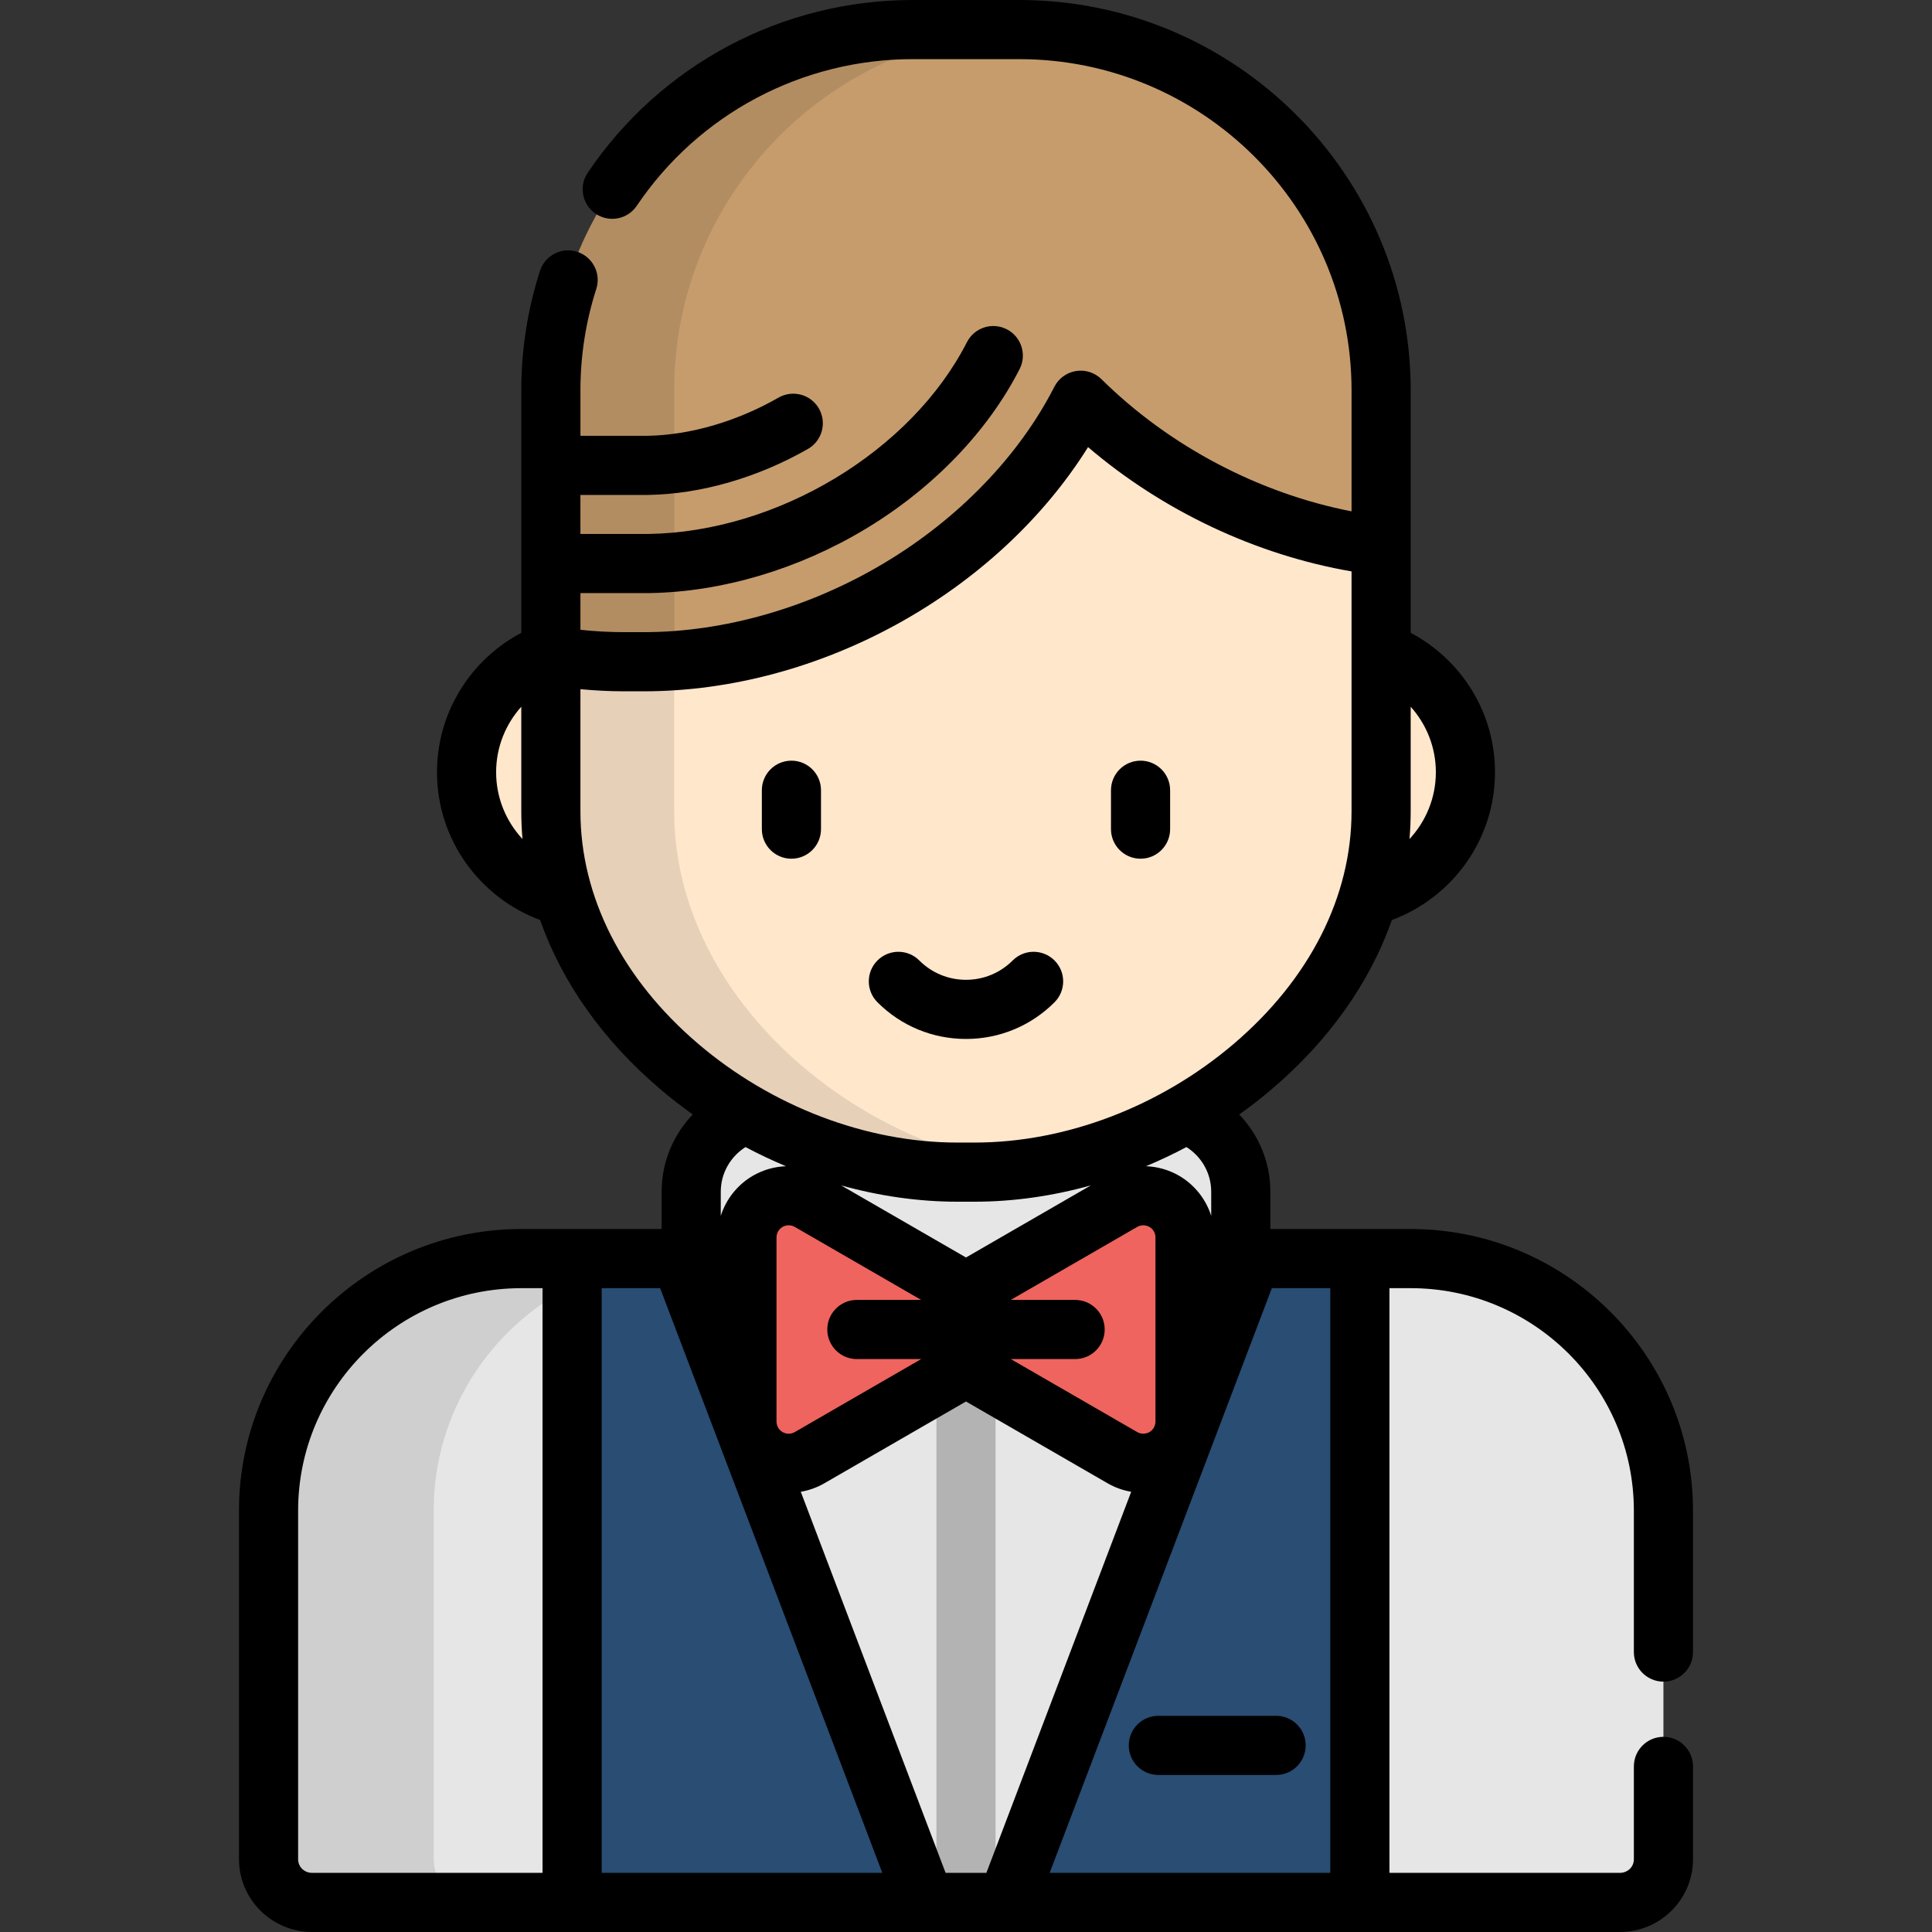 <?xml version="1.0" encoding="iso-8859-1"?>
<!-- Uploaded to: SVG Repo, www.svgrepo.com, Generator: SVG Repo Mixer Tools -->
<svg height="800px" width="800px" version="1.1" id="Layer_1" xmlns="http://www.w3.org/2000/svg" xmlns:xlink="http://www.w3.org/1999/xlink" 
	 viewBox="0 0 511.997 511.997" xml:space="preserve">
<rect x="0" y="0" width="511.997" height="511.997" fill="#333333" stroke="none"/>
<path style="fill:#E6E6E6;" d="M373.823,333.539h-45.004v-17.71c0-12.068-9.781-21.851-21.847-21.851H205.02
	c-12.066,0-21.848,9.782-21.848,21.851v17.71h-45.004c-36.944,0-67.001,29.958-67.001,66.784v92.394
	c0,6.359,5.172,11.446,11.552,11.446h346.551c6.379,0,11.552-5.087,11.552-11.446v-92.394
	C440.823,363.498,410.767,333.539,373.823,333.539z"/>
<g style="opacity:0.1;">
	<path d="M114.934,492.717v-92.394c0-36.825,30.055-66.784,67.001-66.784h-43.767c-36.944,0-67.001,29.958-67.001,66.784v92.394
		c0,6.359,5.172,11.446,11.552,11.446h43.767C120.106,504.163,114.934,499.077,114.934,492.717z"/>
</g>
<g>
	<polygon style="fill:#294D73;" points="331.643,333.539 266.804,504.163 360.376,504.163 360.376,333.539 	"/>
	<polygon style="fill:#294D73;" points="180.348,333.539 151.615,333.539 151.615,504.163 245.187,504.163 	"/>
</g>
<path style="fill:#B3B3B3;" d="M263.832,501.042V354.22c0-4.328-3.509-7.837-7.837-7.837s-7.837,3.509-7.837,7.837v146.822
	c0,1.111,0.234,2.164,0.65,3.121h14.374C263.598,503.206,263.832,502.152,263.832,501.042z"/>
<path style="fill:#EF645E;" d="M308.517,318.351c-3.42-1.977-7.636-1.977-11.057,0l-41.465,23.944l-41.466-23.944
	c-3.42-1.977-7.637-1.977-11.057,0c-3.421,1.976-5.529,5.626-5.529,9.579v48.795c0,3.952,2.109,7.603,5.529,9.58
	c3.42,1.975,7.636,1.975,11.057,0l41.466-23.946l41.466,23.947c3.42,1.975,7.637,1.975,11.057,0c3.421-1.977,5.53-5.628,5.53-9.58
	v-48.795C314.047,323.978,311.938,320.328,308.517,318.351z"/>
<g>
	<ellipse style="fill:#FFE7CC;" cx="157.702" cy="204.643" rx="34.063" ry="33.952"/>
	<ellipse style="fill:#FFE7CC;" cx="354.289" cy="204.643" rx="34.063" ry="33.952"/>
	<path style="fill:#FFE7CC;" d="M366.008,215.029c0,52.798-54.787,95.599-107.756,95.599h-4.514
		c-52.969,0-107.756-42.801-107.756-95.599v-65.233c0-52.798,42.94-95.599,95.909-95.599H270.1
		c52.969,0,95.909,42.801,95.909,95.599v65.233H366.008z"/>
</g>
<path style="opacity:0.1;enable-background:new    ;" d="M178.673,215.029v-65.233c0-52.051,41.734-94.382,93.669-95.57
	c-0.745-0.018-1.492-0.028-2.241-0.028h-28.209c-52.969,0-95.909,42.801-95.909,95.599v65.233
	c0,52.798,54.788,95.599,107.756,95.599h4.514c4.696,0,9.404-0.343,14.088-0.993C224.179,302.954,178.673,263.146,178.673,215.029z"
	/>
<path style="fill:#C69C6D;" d="M165.313,175.363h5.295c46.906,0,95.021-28.621,115.785-69.297
	c21.09,20.845,50.018,35.097,79.615,38.602v-41.233c0-52.798-42.939-95.599-95.909-95.599h-28.209
	c-52.969,0-95.909,42.801-95.909,95.599v65.233c0,1.717,0.062,3.422,0.175,5.117C152.517,174.811,158.925,175.363,165.313,175.363z"
	/>
<path style="opacity:0.1;enable-background:new    ;" d="M178.673,103.435c0-52.051,41.734-94.382,93.669-95.569
	c-0.745-0.018-1.492-0.028-2.241-0.028h-28.209c-52.969,0-95.909,42.801-95.909,95.599v65.233c0,1.717,0.062,3.422,0.175,5.117
	c6.36,1.026,12.769,1.578,19.156,1.578h5.294c2.716,0,5.435-0.107,8.152-0.295C178.703,147.974,178.673,103.435,178.673,103.435z"/>
<path d="M299.135,462.543c0,4.328,3.509,7.837,7.837,7.837h31.21c4.328,0,7.837-3.509,7.837-7.837s-3.509-7.837-7.837-7.837h-31.21
	C302.644,454.706,299.135,458.215,299.135,462.543z"/>
<path d="M440.823,445.649c4.328,0,7.837-3.509,7.837-7.837v-37.49c0-41.146-33.572-74.62-74.837-74.62h-37.167v-9.872
	c0-7.944-3.148-15.157-8.247-20.488c2.98-2.118,5.874-4.369,8.666-6.747c15.172-12.918,25.974-28.27,31.793-44.787
	c15.936-5.916,27.321-21.235,27.321-39.166c0-16.001-9.067-29.921-22.343-36.938v-64.269C373.846,46.401,327.306,0,270.1,0h-28.209
	c-34.602,0-66.805,17.111-86.139,45.773c-2.421,3.588-1.474,8.458,2.114,10.879c3.587,2.421,8.458,1.474,10.879-2.114
	c16.416-24.337,43.761-38.865,73.145-38.865h28.209c48.564,0,88.072,39.37,88.072,87.761v32.079
	c-24.546-4.781-48.305-17.265-66.27-35.021c-1.778-1.758-4.287-2.561-6.754-2.164c-2.467,0.397-4.598,1.948-5.734,4.174
	c-9.366,18.349-25.393,34.948-45.128,46.737c-19.737,11.792-42.352,18.286-63.676,18.286h-5.294c-3.754,0-7.602-0.208-11.495-0.621
	v-9.731h18.172c0.04,0,0.079-0.001,0.119-0.001c19.245-0.293,39.617-6.351,57.364-17.059c17.832-10.759,32.299-25.787,40.735-42.314
	c1.968-3.855,0.438-8.575-3.417-10.543c-3.854-1.967-8.574-0.438-10.543,3.417c-14.761,28.918-50.214,50.287-84.319,50.828H153.82
	v-10.339h17.957c0.047,0,0.094,0,0.141-0.001c13.902-0.25,28.888-4.58,42.197-12.192c3.756-2.149,5.06-6.937,2.911-10.693
	c-2.149-3.757-6.937-5.061-10.693-2.911c-11.037,6.314-23.334,9.909-34.628,10.125h-17.883v-12.056
	c0-9.172,1.412-18.204,4.194-26.844c1.327-4.119-0.936-8.535-5.056-9.862c-4.119-1.327-8.536,0.936-9.862,5.056
	c-3.284,10.195-4.949,20.844-4.949,31.649v64.269c-13.275,7.016-22.342,20.938-22.342,36.937c0,17.93,11.384,33.249,27.32,39.165
	c5.819,16.519,16.621,31.869,31.793,44.787c2.793,2.378,5.686,4.629,8.667,6.747c-5.1,5.332-8.248,12.545-8.248,20.488v9.872
	h-37.167c-41.265,0-74.838,33.474-74.838,74.62v92.395c0,10.633,8.698,19.283,19.389,19.283h346.551
	c10.69,0,19.389-8.65,19.389-19.283v-24.6c0-4.328-3.509-7.837-7.837-7.837c-4.328,0-7.837,3.509-7.837,7.837v24.603
	c0,2.024-1.632,3.609-3.716,3.609h-61.059V341.375h5.61c32.623,0,59.163,26.443,59.163,58.947v37.49
	C432.986,442.14,436.495,445.649,440.823,445.649z M373.845,215.029v-27.741c4.139,4.617,6.67,10.691,6.67,17.354
	c0,6.834-2.658,13.051-6.988,17.709C373.735,219.921,373.845,217.479,373.845,215.029z M131.476,204.641
	c0-6.662,2.53-12.736,6.669-17.353v27.741c0,2.45,0.11,4.891,0.319,7.321C134.134,217.691,131.476,211.474,131.476,204.641z
	 M153.818,215.029v-32.392c3.88,0.362,7.726,0.563,11.495,0.563h5.295c46.673,0,93.617-26.181,117.736-64.707
	c19.802,16.914,44.521,28.574,69.827,32.93v63.606c0,22.58-11.101,44.469-31.258,61.631c-19.503,16.605-44.528,26.13-68.66,26.13
	h-4.514c-24.132,0-49.158-9.524-68.661-26.13C164.919,259.497,153.818,237.609,153.818,215.029z M284.918,344.491h-17.053
	l33.515-19.354c0.977-0.564,2.242-0.563,3.217-0.001c0.995,0.575,1.612,1.646,1.612,2.794v48.794c0,1.148-0.618,2.219-1.611,2.793
	c-0.977,0.564-2.244,0.562-3.219,0l-33.512-19.354h17.05c4.328,0,7.837-3.509,7.837-7.837
	C292.755,347.999,289.246,344.491,284.918,344.491z M227.073,360.165h17.05l-33.51,19.353c-0.977,0.563-2.245,0.563-3.218,0.001
	c-0.995-0.575-1.612-1.646-1.612-2.794v-48.794c0-1.148,0.618-2.219,1.612-2.794c0.976-0.563,2.24-0.564,3.218,0.001l33.514,19.354
	h-17.053c-4.328,0-7.837,3.509-7.837,7.837C219.236,356.656,222.745,360.165,227.073,360.165z M199.553,311.566
	c-4.123,2.382-7.132,6.222-8.544,10.646v-6.381c0-4.988,2.628-9.364,6.563-11.848c3.501,1.863,7.082,3.554,10.719,5.075
	C205.223,309.173,202.215,310.027,199.553,311.566z M222.906,314.138c10.157,2.834,20.558,4.325,30.833,4.325h4.514
	c10.276,0,20.676-1.492,30.834-4.326l-33.091,19.109L222.906,314.138z M303.7,309.056c3.636-1.521,7.217-3.211,10.719-5.075
	c3.935,2.484,6.563,6.86,6.563,11.848v6.381c-1.413-4.424-4.422-8.264-8.545-10.646C309.775,310.027,306.768,309.173,303.7,309.056z
	 M143.779,496.327H82.72c-2.084,0-3.716-1.585-3.716-3.609v-92.395c0-32.504,26.54-58.947,59.164-58.947h5.61V496.327z
	 M159.452,496.327V341.375h15.492l58.882,154.951H159.452z M250.592,496.327l-38.377-100.99c2.186-0.378,4.302-1.13,6.235-2.245
	l37.545-21.684l37.547,21.685c1.932,1.115,4.047,1.867,6.233,2.244l-38.377,100.99H250.592z M352.54,496.327h-74.374l58.883-154.951
	h15.492v154.951H352.54z"/>
<path d="M209.734,227.565c4.328,0,7.837-3.509,7.837-7.837v-10.306c0-4.328-3.509-7.837-7.837-7.837
	c-4.328,0-7.837,3.509-7.837,7.837v10.306C201.897,224.056,205.404,227.565,209.734,227.565z"/>
<path d="M302.257,227.565c4.328,0,7.837-3.509,7.837-7.837v-10.306c0-4.328-3.509-7.837-7.837-7.837
	c-4.328,0-7.837,3.509-7.837,7.837v10.306C294.42,224.056,297.929,227.565,302.257,227.565z"/>
<path d="M255.995,275.331L255.995,275.331c8.862,0,17.194-3.451,23.459-9.719c3.06-3.06,3.059-8.023-0.001-11.082
	c-3.06-3.061-8.023-3.061-11.082,0.001c-3.306,3.305-7.701,5.126-12.376,5.126c-4.675,0-9.07-1.821-12.376-5.127
	c-3.059-3.061-8.022-3.061-11.083,0c-3.061,3.061-3.061,8.022,0,11.082C238.803,271.879,247.134,275.331,255.995,275.331z"/>
</svg>